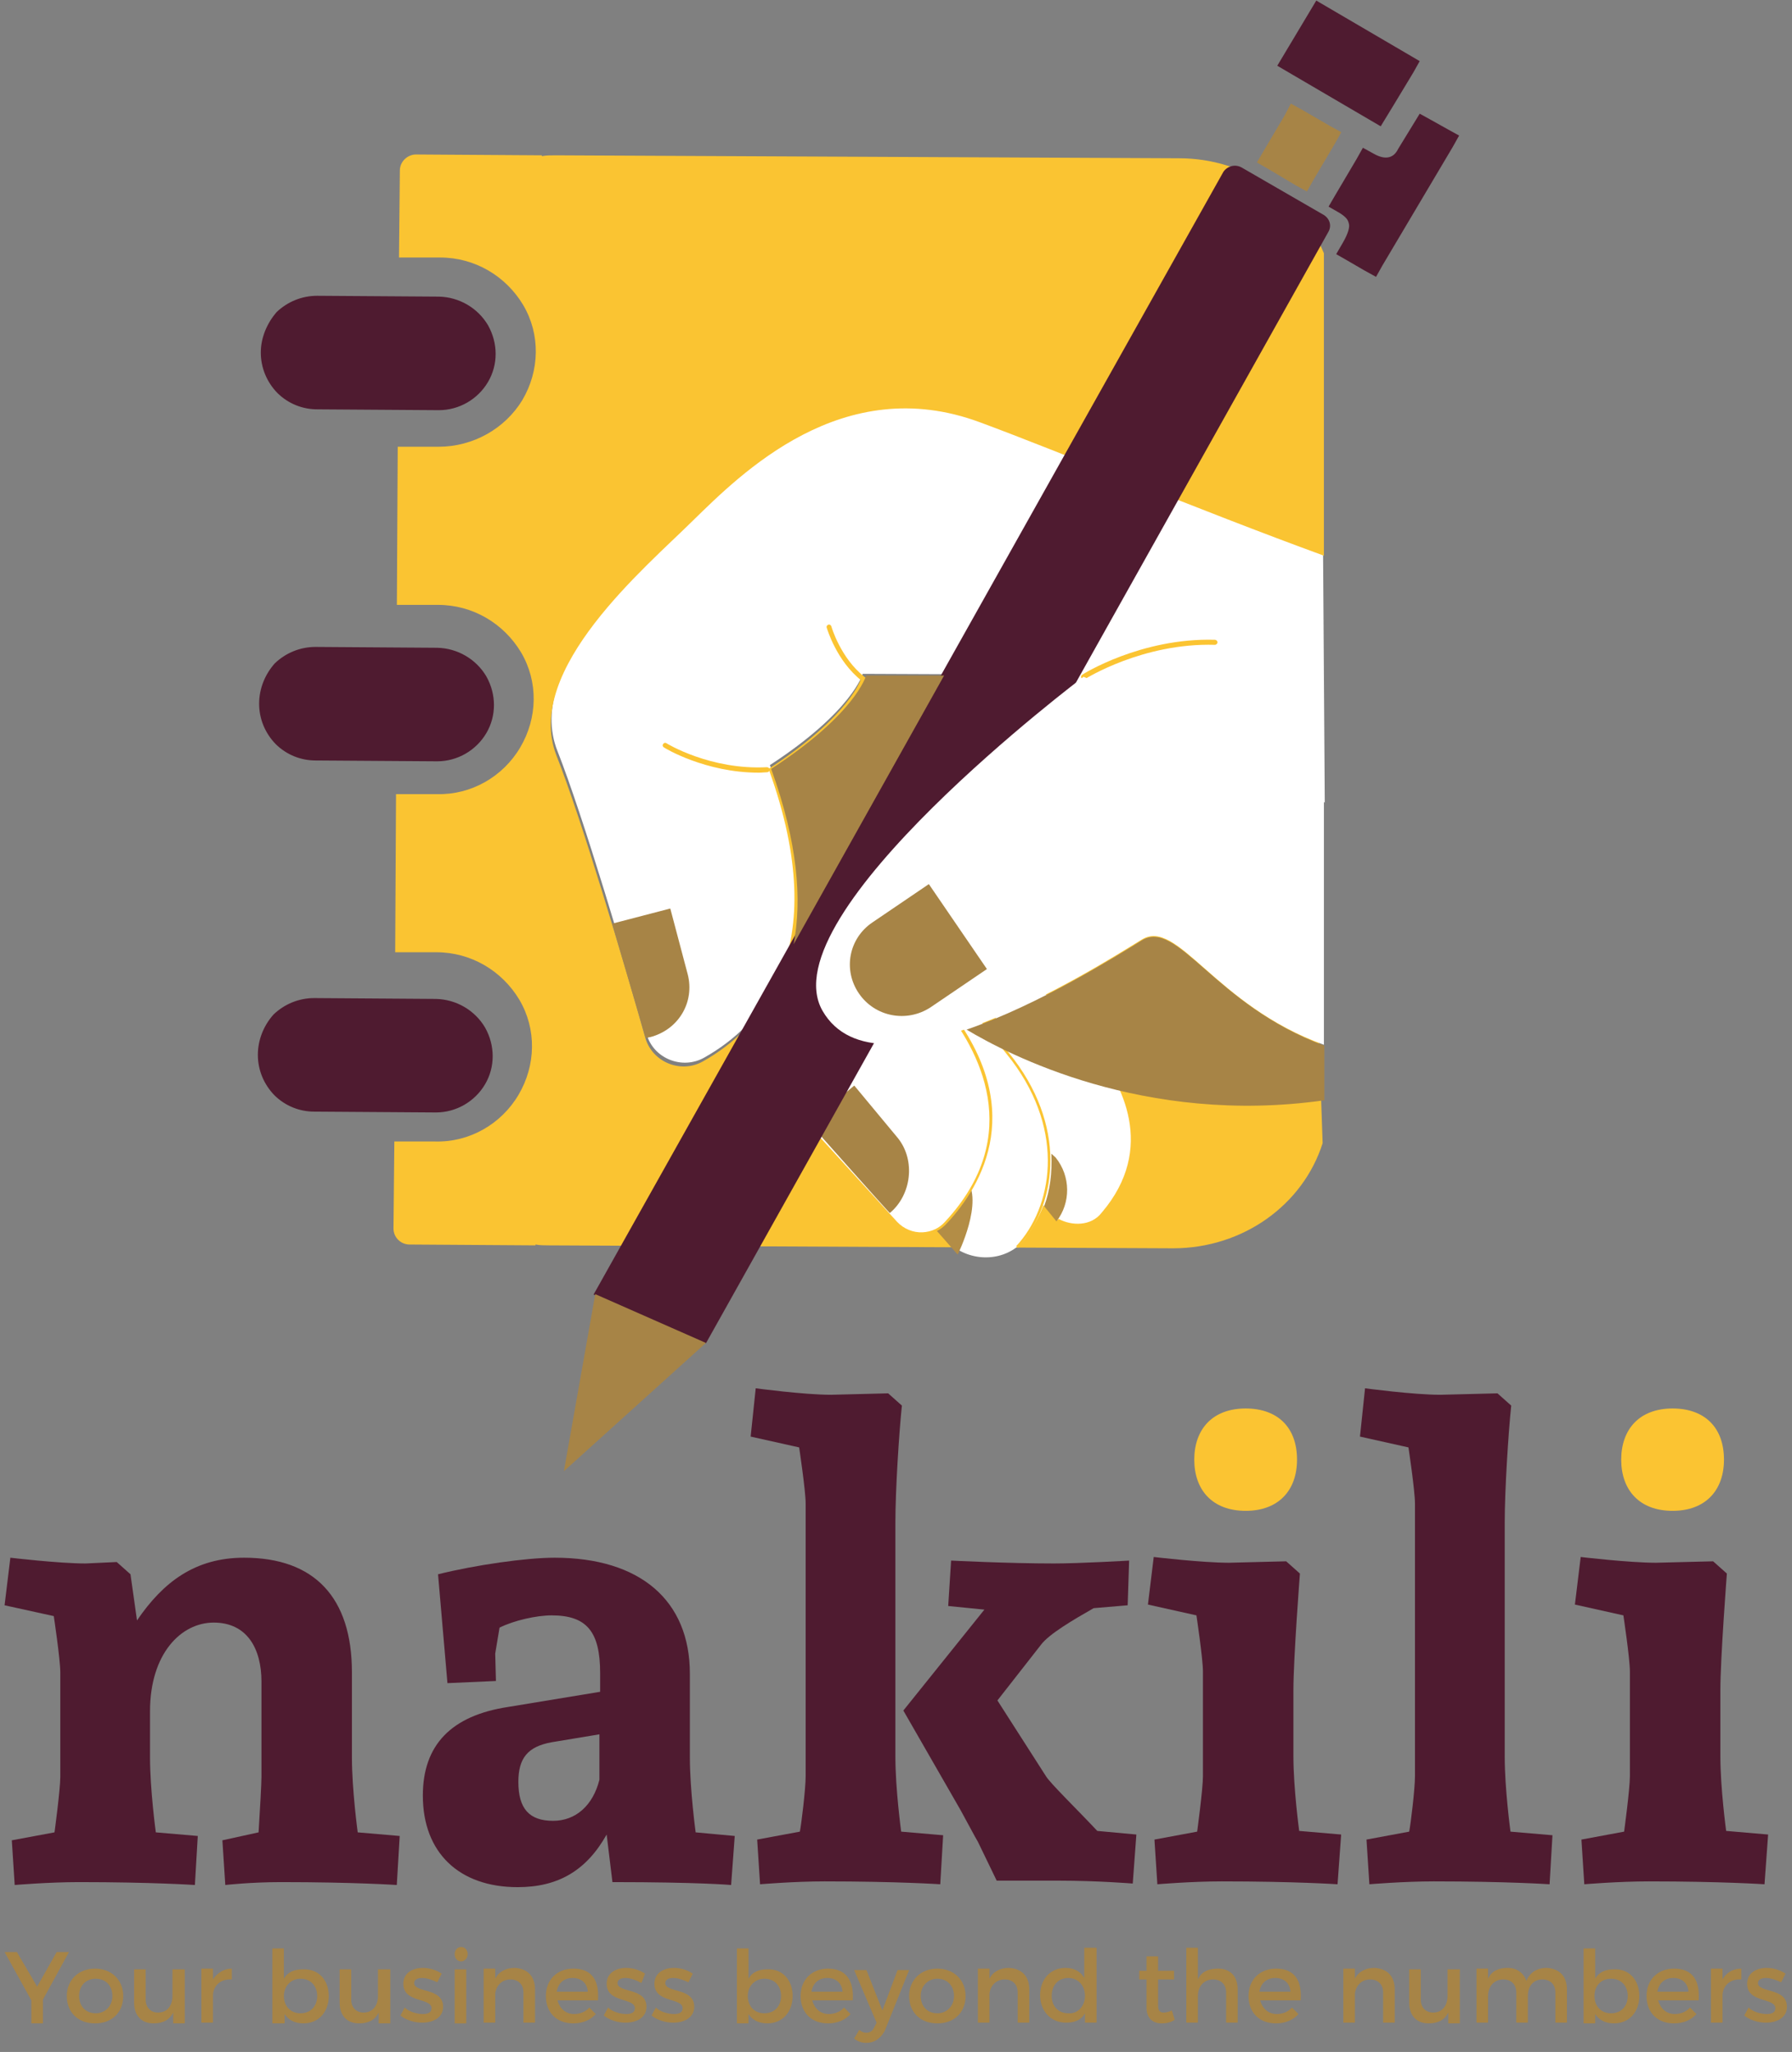 <svg width="186" height="213" viewBox="0 0 186 213" fill="none" xmlns="http://www.w3.org/2000/svg">
<rect x="0" y="0" width="186" height="213" fill="#808080" stroke="none"/>
<g clip-path="url(#clip0_5631_20889)">
<path d="M1.075 161.697C1.075 161.697 6.108 162.296 8.887 162.296L12.117 162.146L13.544 163.418L14.22 168.208C16.924 164.242 20.229 161.697 25.337 161.697C32.622 161.697 36.528 165.813 36.528 173.596V182.426C36.528 185.793 37.129 190.208 37.129 190.208L41.486 190.583L41.185 195.671C41.185 195.671 36.754 195.372 29.167 195.372C26.013 195.372 23.384 195.671 23.384 195.671L23.083 191.032L26.839 190.208C26.989 187.814 27.139 185.12 27.139 184.446V174.568C27.139 171.126 25.637 168.432 22.182 168.432C18.802 168.432 15.572 171.65 15.572 177.637V182.426C15.572 185.793 16.173 190.208 16.173 190.208L20.529 190.583L20.229 195.671C20.229 195.671 15.797 195.372 8.211 195.372C5.056 195.372 1.526 195.671 1.526 195.671L1.226 191.032L5.657 190.208C5.657 190.208 6.258 185.793 6.258 184.446V173.596C6.258 172.249 5.582 167.759 5.582 167.759L0.475 166.636L1.075 161.697Z" fill="#4F1B30"/>
<path d="M62.967 190.433C60.864 194.174 57.935 195.896 53.728 195.896C47.644 195.896 43.889 192.304 43.889 186.392C43.889 181.154 46.818 178.086 52.752 177.188L62.291 175.616V173.67C62.291 169.33 60.864 167.684 57.258 167.684C55.681 167.684 53.353 168.208 51.85 168.956L51.4 171.65L51.475 174.494L46.443 174.718L45.466 163.418C49.372 162.446 54.63 161.697 57.559 161.697C66.422 161.697 71.605 166.112 71.605 173.745V182.426C71.605 185.793 72.206 190.208 72.206 190.208L76.262 190.583L75.886 195.671C75.886 195.671 72.581 195.372 63.568 195.372L62.967 190.433ZM57.258 180.854C54.78 181.303 53.803 182.501 53.803 184.97C53.803 187.739 54.93 189.011 57.409 189.011C59.737 189.011 61.54 187.44 62.216 184.746V180.031L57.258 180.854Z" fill="#4F1B30"/>
<path d="M78.44 144.111C78.44 144.111 83.472 144.785 86.251 144.785L92.185 144.635L93.612 145.907C93.312 148.751 92.936 154.738 92.936 158.03V182.351C92.936 185.718 93.537 190.133 93.537 190.133L97.894 190.507L97.593 195.596C97.593 195.596 93.162 195.297 85.576 195.297C82.421 195.297 78.891 195.596 78.891 195.596L78.59 190.956L83.022 190.133C83.172 189.385 83.623 185.718 83.623 184.371V156.085C83.623 154.738 82.947 150.248 82.947 150.248L77.914 149.125L78.44 144.111ZM98.419 166.711L98.72 161.996C98.72 161.996 104.654 162.296 109.386 162.296C112.09 162.296 117.197 161.996 117.197 161.996L117.047 166.636L113.517 166.935C111.414 168.133 108.86 169.629 108.034 170.752L103.527 176.514L108.56 184.371C109.01 185.119 111.789 187.813 113.893 190.058L117.949 190.433L117.573 195.521C117.573 195.521 113.893 195.222 109.987 195.222H103.452L101.499 191.181L101.199 190.657L99.696 187.888L93.763 177.561L102.175 167.085L98.419 166.711Z" fill="#4F1B30"/>
<path d="M138.83 195.596C138.83 195.596 134.398 195.297 126.812 195.297C123.657 195.297 120.127 195.596 120.127 195.596L119.826 190.956L124.258 190.133C124.258 190.133 124.859 185.718 124.859 184.371V173.52C124.859 172.173 124.183 167.683 124.183 167.683L119.15 166.561L119.751 161.622C119.751 161.622 124.784 162.221 127.563 162.221L133.497 162.071L134.924 163.343C134.924 163.343 134.248 172.173 134.248 175.466V182.276C134.248 185.643 134.849 190.058 134.849 190.058L139.205 190.433L138.83 195.596Z" fill="#4F1B30"/>
<path d="M134.625 151.52C134.625 154.663 132.747 156.833 129.292 156.833C125.837 156.833 123.959 154.663 123.959 151.52C123.959 148.377 125.837 146.207 129.292 146.207C132.597 146.207 134.625 148.153 134.625 151.52Z" fill="#FBC432"/>
<path d="M141.684 144.111C141.684 144.111 146.716 144.785 149.496 144.785L155.429 144.635L156.857 145.907C156.556 148.751 156.181 154.738 156.181 158.03V182.351C156.181 185.718 156.781 190.133 156.781 190.133L161.138 190.507L160.837 195.596C160.837 195.596 156.406 195.297 148.82 195.297C145.665 195.297 142.135 195.596 142.135 195.596L141.834 190.956L146.266 190.133C146.416 189.385 146.867 185.718 146.867 184.371V156.085C146.867 154.738 146.191 150.248 146.191 150.248L141.158 149.125L141.684 144.111Z" fill="#4F1B30"/>
<path d="M183.146 195.596C183.146 195.596 178.714 195.297 171.128 195.297C167.973 195.297 164.443 195.596 164.443 195.596L164.143 190.956L168.574 190.133C168.574 190.133 169.175 185.718 169.175 184.371V173.52C169.175 172.173 168.499 167.683 168.499 167.683L163.467 166.561L164.068 161.622C164.068 161.622 169.1 162.221 171.879 162.221L177.813 162.071L179.24 163.343C179.24 163.343 178.564 172.173 178.564 175.466V182.276C178.564 185.643 179.165 190.058 179.165 190.058L183.522 190.433L183.146 195.596Z" fill="#4F1B30"/>
<path d="M178.939 151.52C178.939 154.663 177.062 156.833 173.606 156.833C170.151 156.833 168.273 154.663 168.273 151.52C168.273 148.377 170.151 146.207 173.606 146.207C176.911 146.207 178.939 148.153 178.939 151.52Z" fill="#FBC432"/>
<path d="M4.456 207.569V210.038H3.254V207.644L0.475 202.63H1.752L3.855 206.222L5.883 202.63H7.16L4.456 207.569Z" fill="#A78446"/>
<path d="M12.792 207.195C12.792 208.916 11.591 210.039 9.863 210.039C8.135 210.039 6.934 208.916 6.934 207.195C6.934 205.549 8.135 204.352 9.863 204.352C11.591 204.352 12.792 205.549 12.792 207.195ZM8.21 207.195C8.21 208.243 8.886 208.991 9.938 208.991C10.915 208.991 11.666 208.243 11.666 207.195C11.666 206.148 10.99 205.399 9.938 205.399C8.886 205.399 8.21 206.148 8.21 207.195Z" fill="#A78446"/>
<path d="M19.178 204.426V210.038H17.976V208.916C17.6 209.664 16.924 210.038 15.948 210.038C14.671 210.038 13.92 209.215 13.92 207.868V204.426H15.122V207.569C15.122 208.392 15.648 208.916 16.399 208.916C17.375 208.916 17.901 208.167 17.901 207.195V204.426H19.178Z" fill="#A78446"/>
<path d="M24.059 204.352V205.474C22.932 205.399 22.181 206.073 22.106 207.046V209.964H20.904V204.352H22.106V205.474C22.557 204.801 23.233 204.352 24.059 204.352Z" fill="#A78446"/>
<path d="M34.124 207.195C34.124 208.841 33.073 210.038 31.495 210.038C30.594 210.038 29.918 209.664 29.543 209.066V210.038H28.266V202.256H29.467V205.399C29.843 204.725 30.519 204.426 31.42 204.426C33.073 204.351 34.124 205.548 34.124 207.195ZM32.922 207.195C32.922 206.147 32.246 205.399 31.195 205.399C30.218 205.399 29.467 206.147 29.467 207.195C29.467 208.242 30.143 208.991 31.195 208.991C32.246 208.991 32.922 208.242 32.922 207.195Z" fill="#A78446"/>
<path d="M40.51 204.426V210.038H39.308V208.916C38.932 209.664 38.256 210.038 37.28 210.038C36.003 210.038 35.252 209.215 35.252 207.868V204.426H36.454V207.569C36.454 208.392 36.98 208.916 37.731 208.916C38.707 208.916 39.233 208.167 39.233 207.195V204.426H40.51Z" fill="#A78446"/>
<path d="M43.814 205.324C43.363 205.324 42.988 205.474 42.988 205.848C42.988 206.896 45.992 206.297 45.992 208.317C45.992 209.44 44.941 209.964 43.814 209.964C42.988 209.964 42.086 209.664 41.56 209.215L42.011 208.392C42.462 208.841 43.288 209.066 43.889 209.066C44.415 209.066 44.79 208.916 44.79 208.467C44.79 207.344 41.861 207.943 41.861 205.923C41.861 204.8 42.837 204.276 43.889 204.276C44.565 204.276 45.316 204.501 45.842 204.875L45.391 205.773C44.941 205.549 44.34 205.324 43.814 205.324Z" fill="#A78446"/>
<path d="M48.545 202.855C48.545 203.229 48.245 203.603 47.869 203.603C47.494 203.603 47.193 203.304 47.193 202.855C47.193 202.406 47.494 202.106 47.869 202.106C48.245 202.106 48.545 202.406 48.545 202.855ZM48.395 204.426V210.039H47.193V204.426H48.395Z" fill="#A78446"/>
<path d="M55.532 206.521V209.964H54.33V206.821C54.33 205.998 53.805 205.474 52.978 205.474C52.077 205.474 51.476 206.147 51.401 206.97V209.964H50.199V204.351H51.401V205.399C51.777 204.651 52.528 204.276 53.429 204.276C54.781 204.351 55.532 205.174 55.532 206.521Z" fill="#A78446"/>
<path d="M62.066 207.644H57.86C58.085 208.467 58.686 209.066 59.588 209.066C60.188 209.066 60.789 208.841 61.165 208.393L61.841 209.066C61.315 209.665 60.489 210.039 59.512 210.039C57.785 210.039 56.658 208.916 56.658 207.195C56.658 205.474 57.86 204.352 59.512 204.352C61.465 204.352 62.217 205.624 62.066 207.644ZM61.015 206.746C60.94 205.848 60.339 205.324 59.437 205.324C58.536 205.324 57.935 205.848 57.785 206.746H61.015Z" fill="#A78446"/>
<path d="M64.921 205.324C64.471 205.324 64.095 205.474 64.095 205.848C64.095 206.896 67.1 206.297 67.1 208.317C67.1 209.44 66.048 209.964 64.921 209.964C64.095 209.964 63.194 209.664 62.668 209.215L63.119 208.392C63.569 208.841 64.395 209.066 64.996 209.066C65.522 209.066 65.898 208.916 65.898 208.467C65.898 207.344 62.968 207.943 62.968 205.923C62.968 204.8 63.945 204.276 64.996 204.276C65.672 204.276 66.424 204.501 66.949 204.875L66.574 205.848C66.048 205.549 65.447 205.324 64.921 205.324Z" fill="#A78446"/>
<path d="M69.878 205.324C69.428 205.324 69.052 205.474 69.052 205.848C69.052 206.896 72.057 206.297 72.057 208.317C72.057 209.44 71.005 209.964 69.878 209.964C69.052 209.964 68.151 209.664 67.625 209.215L68.076 208.392C68.526 208.841 69.353 209.066 69.954 209.066C70.479 209.066 70.855 208.916 70.855 208.467C70.855 207.344 67.925 207.943 67.925 205.923C67.925 204.8 68.902 204.276 69.954 204.276C70.629 204.276 71.381 204.501 71.906 204.875L71.456 205.773C71.005 205.549 70.404 205.324 69.878 205.324Z" fill="#A78446"/>
<path d="M82.272 207.195C82.272 208.841 81.22 210.038 79.643 210.038C78.742 210.038 78.066 209.664 77.69 209.066V210.038H76.488V202.256H77.69V205.399C78.066 204.725 78.742 204.426 79.643 204.426C81.22 204.351 82.272 205.548 82.272 207.195ZM81.07 207.195C81.07 206.147 80.394 205.399 79.343 205.399C78.366 205.399 77.615 206.147 77.615 207.195C77.615 208.242 78.291 208.991 79.343 208.991C80.394 208.991 81.07 208.242 81.07 207.195Z" fill="#A78446"/>
<path d="M88.506 207.644H84.299C84.525 208.467 85.126 209.066 86.027 209.066C86.628 209.066 87.229 208.841 87.604 208.393L88.28 209.066C87.755 209.665 86.928 210.039 85.952 210.039C84.224 210.039 83.098 208.916 83.098 207.195C83.098 205.474 84.299 204.352 85.952 204.352C87.83 204.352 88.656 205.624 88.506 207.644ZM87.454 206.746C87.379 205.848 86.778 205.324 85.877 205.324C84.975 205.324 84.375 205.848 84.224 206.746H87.454Z" fill="#A78446"/>
<path d="M89.933 212.059C89.407 212.059 89.032 211.909 88.656 211.61L89.182 210.712C89.483 210.937 89.633 211.011 89.933 211.011C90.309 211.011 90.609 210.787 90.759 210.413L90.985 209.964L88.656 204.501H89.933L91.586 208.692L93.163 204.501H94.365L91.811 210.862C91.36 211.61 90.759 212.059 89.933 212.059Z" fill="#A78446"/>
<path d="M100.222 207.195C100.222 208.916 99.02 210.039 97.293 210.039C95.565 210.039 94.363 208.916 94.363 207.195C94.363 205.549 95.565 204.352 97.293 204.352C99.02 204.352 100.222 205.549 100.222 207.195ZM95.565 207.195C95.565 208.243 96.241 208.991 97.293 208.991C98.269 208.991 99.02 208.243 99.02 207.195C99.02 206.148 98.344 205.399 97.293 205.399C96.316 205.399 95.565 206.148 95.565 207.195Z" fill="#A78446"/>
<path d="M106.833 206.521V209.964H105.631V206.821C105.631 205.998 105.105 205.474 104.279 205.474C103.378 205.474 102.777 206.147 102.702 206.97V209.964H101.5V204.351H102.702V205.399C103.077 204.651 103.828 204.276 104.73 204.276C106.082 204.351 106.833 205.174 106.833 206.521Z" fill="#A78446"/>
<path d="M113.818 202.182V209.964H112.616V208.991C112.24 209.665 111.564 209.964 110.663 209.964C109.086 209.964 107.959 208.767 107.959 207.121C107.959 205.474 109.011 204.277 110.588 204.277C111.489 204.277 112.165 204.651 112.541 205.325V202.182H113.818ZM112.616 207.195C112.616 206.148 111.94 205.325 110.888 205.325C109.837 205.325 109.161 206.073 109.161 207.195C109.161 208.243 109.837 208.991 110.888 208.991C111.865 209.066 112.616 208.243 112.616 207.195Z" fill="#A78446"/>
<path d="M121.93 209.664C121.48 209.964 121.029 210.039 120.578 210.039C119.752 210.039 119.001 209.59 119.001 208.392V205.474H118.25V204.576H119.001V203.079H120.203V204.576H121.855V205.474H120.203V208.168C120.203 208.766 120.428 208.916 120.804 208.916C121.029 208.916 121.33 208.841 121.63 208.692L121.93 209.664Z" fill="#A78446"/>
<path d="M128.466 206.522V209.964H127.264V206.821C127.264 205.998 126.738 205.474 125.912 205.474C124.935 205.474 124.335 206.223 124.335 207.195V209.964H123.133V202.182H124.335V205.474C124.71 204.651 125.461 204.352 126.438 204.352C127.715 204.352 128.466 205.175 128.466 206.522Z" fill="#A78446"/>
<path d="M135 207.644H130.794C131.019 208.467 131.62 209.066 132.521 209.066C133.122 209.066 133.723 208.841 134.098 208.393L134.775 209.066C134.249 209.665 133.422 210.039 132.446 210.039C130.718 210.039 129.592 208.916 129.592 207.195C129.592 205.474 130.794 204.352 132.446 204.352C134.399 204.352 135.15 205.624 135 207.644ZM133.948 206.746C133.873 205.848 133.272 205.324 132.371 205.324C131.47 205.324 130.869 205.848 130.718 206.746H133.948Z" fill="#A78446"/>
<path d="M144.765 206.521V209.964H143.563V206.821C143.563 205.998 143.037 205.474 142.211 205.474C141.309 205.474 140.709 206.147 140.633 206.97V209.964H139.432V204.351H140.633V205.399C141.009 204.651 141.76 204.276 142.661 204.276C144.013 204.351 144.765 205.174 144.765 206.521Z" fill="#A78446"/>
<path d="M151.523 204.426V210.038H150.322V208.916C149.946 209.664 149.27 210.038 148.294 210.038C147.017 210.038 146.266 209.215 146.266 207.868V204.426H147.467V207.569C147.467 208.392 147.993 208.916 148.744 208.916C149.721 208.916 150.247 208.167 150.247 207.195V204.426H151.523Z" fill="#A78446"/>
<path d="M162.641 206.521V209.964H161.439V206.821C161.439 205.998 160.913 205.474 160.087 205.474C159.111 205.474 158.585 206.222 158.585 207.195V209.964H157.383V206.821C157.383 205.998 156.857 205.474 156.031 205.474C155.055 205.474 154.454 206.222 154.454 207.195V209.964H153.252V204.351H154.454V205.399C154.829 204.576 155.58 204.276 156.482 204.276C157.458 204.276 158.134 204.8 158.435 205.623C158.81 204.725 159.561 204.276 160.538 204.276C161.89 204.351 162.641 205.174 162.641 206.521Z" fill="#A78446"/>
<path d="M170.153 207.195C170.153 208.841 169.101 210.038 167.524 210.038C166.622 210.038 165.946 209.664 165.571 209.066V210.038H164.369V202.256H165.571V205.399C165.946 204.725 166.622 204.426 167.524 204.426C169.101 204.351 170.153 205.548 170.153 207.195ZM168.951 207.195C168.951 206.147 168.275 205.399 167.223 205.399C166.172 205.399 165.496 206.147 165.496 207.195C165.496 208.242 166.172 208.991 167.223 208.991C168.275 208.991 168.951 208.242 168.951 207.195Z" fill="#A78446"/>
<path d="M176.31 207.644H172.104C172.329 208.467 172.93 209.066 173.832 209.066C174.433 209.066 175.033 208.841 175.409 208.393L176.085 209.066C175.559 209.665 174.733 210.039 173.757 210.039C172.029 210.039 170.902 208.916 170.902 207.195C170.902 205.474 172.104 204.352 173.757 204.352C175.709 204.352 176.461 205.624 176.31 207.644ZM175.259 206.746C175.184 205.848 174.583 205.324 173.681 205.324C172.78 205.324 172.179 205.848 172.029 206.746H175.259Z" fill="#A78446"/>
<path d="M180.743 204.352V205.474C179.616 205.399 178.865 206.073 178.79 207.046V209.964H177.588V204.352H178.79V205.474C179.165 204.801 179.841 204.352 180.743 204.352Z" fill="#A78446"/>
<path d="M183.296 205.324C182.846 205.324 182.47 205.474 182.47 205.848C182.47 206.896 185.475 206.297 185.475 208.317C185.475 209.44 184.423 209.964 183.296 209.964C182.47 209.964 181.569 209.664 181.043 209.215L181.494 208.392C181.944 208.841 182.771 209.066 183.371 209.066C183.897 209.066 184.273 208.916 184.273 208.467C184.273 207.344 181.343 207.943 181.343 205.923C181.343 204.8 182.32 204.276 183.371 204.276C184.047 204.276 184.799 204.501 185.324 204.875L184.874 205.773C184.423 205.549 183.822 205.324 183.296 205.324Z" fill="#A78446"/>
<path fill-rule="evenodd" clip-rule="evenodd" d="M137.327 57.288C124.216 52.53 109.741 46.462 101.734 43.494C87.479 38.212 76.876 48.863 71.904 53.709C67.021 58.554 54.306 69.075 57.869 77.981C60.553 84.791 64.997 99.851 67.109 107.316C67.769 109.848 70.804 111.114 73.136 109.761C78.856 106.53 86.819 98.498 79.912 79.421C88.491 73.833 89.547 69.948 89.547 69.948L109.389 70.035L137.503 83.306" fill="white"/>
<path fill-rule="evenodd" clip-rule="evenodd" d="M71.903 54.059C76.875 49.213 87.434 38.518 101.733 43.844C109.784 46.812 124.259 52.88 137.414 57.682V26.295C135.082 20.532 129.23 16.429 122.367 16.429L57.648 16.123C57.12 16.123 56.68 16.123 56.24 16.211V16.123L43.174 16.036C42.294 16.036 41.502 16.778 41.502 17.695L41.414 26.731H45.681C49.289 26.731 52.501 28.652 54.305 31.664C56.108 34.72 56.02 38.474 54.217 41.53C52.413 44.498 49.113 46.376 45.505 46.376H41.282L41.194 62.789H45.461C49.069 62.789 52.281 64.71 54.085 67.722C55.889 70.778 55.8 74.532 53.997 77.588C52.193 80.644 48.893 82.521 45.373 82.434H41.106L41.018 98.848H45.285C48.893 98.848 52.105 100.769 53.909 103.781C55.712 106.836 55.624 110.591 53.821 113.646C52.017 116.702 48.717 118.579 45.197 118.492H40.93L40.842 127.528C40.842 128.445 41.59 129.187 42.514 129.187L55.581 129.275V129.187C56.02 129.275 56.548 129.275 56.988 129.275L121.751 129.58C129.054 129.58 135.258 125.04 137.282 118.667L136.138 85.359L109.256 70.429L89.414 70.342C89.414 70.342 88.358 74.227 79.778 79.815C86.686 98.848 78.723 106.924 73.003 110.154C70.671 111.507 67.68 110.241 66.976 107.709C64.864 100.245 60.42 85.14 57.736 78.374C54.349 69.469 67.02 58.904 71.903 54.059Z" fill="#FAC432"/>
<path d="M109.785 126.612C111.281 127.441 113.304 127.354 114.448 125.957C117.22 122.683 119.948 116.702 113.788 108.932L109.653 103.999C107.761 101.772 104.241 102.427 103.361 105.177L100.59 113.777C100.194 114.956 100.458 116.309 101.337 117.27L107.805 124.603" fill="white"/>
<path d="M111.851 127.266C111.103 127.266 110.355 127.048 109.74 126.742L109.871 126.524C111.235 127.266 113.259 127.309 114.359 125.869C120.079 119.146 116.383 112.423 113.699 109.018L109.564 104.086C108.728 103.082 107.452 102.601 106.176 102.863C104.9 103.125 103.888 103.998 103.492 105.264L100.72 113.864C100.324 115.086 100.588 116.352 101.424 117.225L107.892 124.559L107.672 124.734L101.204 117.4C100.324 116.44 100.016 115.086 100.412 113.777L103.184 105.177C103.624 103.824 104.68 102.863 106.088 102.601C107.452 102.339 108.816 102.82 109.74 103.911L113.875 108.844C116.647 112.293 120.387 119.146 114.535 126.044C113.831 126.873 112.819 127.266 111.851 127.266Z" fill="#FBC432"/>
<path d="M90.778 119.932L98.081 128.576C99.973 130.802 103.272 131.108 105.428 129.536C105.868 129.23 106.308 128.794 106.616 128.27C109.388 124.298 111.192 118.055 105.12 109.979L101.821 105.788C99.181 102.427 93.857 103.344 92.449 107.36L89.898 114.606C89.194 116.527 89.59 118.535 90.778 119.932Z" fill="white"/>
<path d="M109.565 120.151L109.125 119.758C109.213 121.766 108.993 123.556 108.377 125.215L109.653 126.786C111.149 124.865 111.149 122.115 109.565 120.151Z" fill="#B38D46"/>
<path d="M105.561 129.449C108.949 125.782 111.104 118.012 105.121 110.023L101.821 105.832C99.181 102.471 93.858 103.388 92.45 107.404L89.898 114.65C89.238 116.44 89.59 118.448 90.866 119.932" fill="white"/>
<path d="M105.648 129.536L105.472 129.361C109.212 125.345 110.62 117.575 105.032 110.11L101.733 105.919C100.545 104.391 98.653 103.649 96.761 103.955C94.825 104.26 93.242 105.57 92.582 107.447L90.03 114.693C89.37 116.44 89.722 118.404 90.998 119.888L90.778 120.063C89.458 118.535 89.106 116.44 89.766 114.65L92.317 107.403C93.022 105.439 94.649 104.086 96.717 103.736C98.741 103.431 100.721 104.173 101.953 105.788L105.252 109.979C110.928 117.531 109.476 125.389 105.648 129.536Z" fill="#FBC432"/>
<path d="M99.402 130.234C99.402 130.234 102.174 124.69 100.282 122.377L95.794 116.92L90.383 119.976L99.402 130.234Z" fill="#B38D46"/>
<path d="M80.484 113.167L93.023 126.918C94.431 128.402 96.851 128.489 98.215 126.918C101.823 123.033 106.706 114.913 97.995 104.305C86.732 99.983 84.004 98.936 84.004 98.936L80.484 113.167Z" fill="white"/>
<path d="M95.663 128.183C94.651 128.183 93.639 127.747 92.891 127.005L80.309 113.21L83.872 98.717L84.004 98.76C84.004 98.76 86.688 99.808 97.995 104.13H98.039L98.083 104.174C106.838 114.825 101.955 123.032 98.303 126.961C97.643 127.703 96.763 128.14 95.751 128.14C95.751 128.183 95.707 128.183 95.663 128.183ZM80.617 113.123L93.112 126.83C93.815 127.572 94.783 127.965 95.751 127.921C96.675 127.878 97.511 127.485 98.083 126.83C106.486 117.794 101.559 108.888 97.863 104.392C88.052 100.594 84.752 99.328 84.048 99.066L80.617 113.123Z" fill="#FBC432"/>
<path d="M92.363 125.913C94.607 124.036 95.047 120.456 93.199 118.142L88.668 112.686L84.004 116.571C84.004 116.571 92.363 126 92.363 125.913Z" fill="#A78446"/>
<path d="M136.622 0.059L147.357 6.345L146.697 7.523C145.817 9.008 143.309 13.111 143.309 13.111L132.574 6.825L136.622 0.059Z" fill="#4F1B30"/>
<path d="M147.358 11.802L148.546 12.457L150.261 13.417L151.449 14.072L150.789 15.25L143.486 27.561L142.826 28.739L141.638 28.085L139.834 27.037L138.69 26.382L139.35 25.247C139.966 24.2 140.098 23.545 140.01 23.239C139.922 22.846 139.79 22.584 139.042 22.104L137.898 21.449L138.558 20.314L140.802 16.516L141.462 15.338L142.65 15.992C143.838 16.647 144.674 16.385 145.114 15.469L146.61 13.024L147.358 11.802Z" fill="#4F1B30"/>
<path d="M133.983 10.754L135.17 11.409L138.03 13.068L139.218 13.722L138.558 14.901L136.314 18.699L135.654 19.878L134.467 19.223L131.607 17.52L130.463 16.866L131.123 15.73L133.367 11.933L133.983 10.754Z" fill="#A78446"/>
<path d="M128.88 17.389L137.415 22.322C138.031 22.715 138.251 23.457 137.855 24.111L73.268 139.445L61.609 134.381L126.988 17.825C127.384 17.258 128.176 16.996 128.88 17.389Z" fill="#4F1B30"/>
<path d="M61.785 134.338L73.268 139.402L58.529 152.716L61.785 134.338Z" fill="#A78446"/>
<path d="M89.59 70.691C89.546 70.691 89.458 70.691 89.414 70.647C86.818 68.596 85.85 65.278 85.806 65.147C85.762 65.016 85.85 64.885 85.982 64.841C86.114 64.798 86.246 64.885 86.29 65.016C86.29 65.06 87.258 68.334 89.722 70.254C89.854 70.342 89.854 70.516 89.766 70.604C89.722 70.647 89.634 70.691 89.59 70.691Z" fill="#FBC432"/>
<path d="M112.467 70.516C112.379 70.516 112.291 70.472 112.247 70.385C112.159 70.254 112.203 70.123 112.335 70.036C112.379 69.992 118.406 66.194 126.106 66.412C126.238 66.412 126.37 66.543 126.37 66.674C126.37 66.805 126.238 66.936 126.106 66.936C118.626 66.718 112.731 70.428 112.643 70.472C112.599 70.516 112.555 70.516 112.467 70.516Z" fill="#FBC432"/>
<path d="M71.376 101.118L69.572 94.308L63.545 95.879L67.021 107.753C67.153 107.753 67.329 107.666 67.461 107.666C70.496 106.88 72.124 103.955 71.376 101.118Z" fill="#A78446"/>
<path fill-rule="evenodd" clip-rule="evenodd" d="M26.764 109.499C26.764 111.07 27.38 112.555 28.48 113.69C29.623 114.825 31.119 115.392 32.615 115.392L45.242 115.479C47.354 115.479 49.29 114.344 50.346 112.555C51.402 110.765 51.402 108.538 50.346 106.661C49.29 104.871 47.354 103.736 45.242 103.693L32.615 103.605C31.031 103.605 29.535 104.217 28.392 105.308C27.38 106.443 26.764 107.927 26.764 109.499Z" fill="#4F1B30"/>
<path fill-rule="evenodd" clip-rule="evenodd" d="M27.07 36.597C27.07 38.169 27.686 39.653 28.786 40.788C29.93 41.923 31.426 42.491 32.922 42.491L45.549 42.578C47.661 42.578 49.596 41.443 50.652 39.653C51.708 37.863 51.708 35.637 50.652 33.76C49.596 31.97 47.661 30.835 45.549 30.791L32.922 30.704C31.338 30.704 29.842 31.315 28.698 32.407C27.73 33.542 27.07 35.026 27.07 36.597Z" fill="#4F1B30"/>
<path fill-rule="evenodd" clip-rule="evenodd" d="M26.896 73.048C26.896 74.619 27.512 76.103 28.612 77.238C29.756 78.373 31.252 78.941 32.748 78.941L45.375 79.028C47.487 79.028 49.423 77.893 50.478 76.103C51.534 74.314 51.534 72.087 50.478 70.21C49.423 68.42 47.487 67.285 45.375 67.242L32.748 67.154C31.164 67.154 29.668 67.766 28.524 68.857C27.512 69.992 26.896 71.476 26.896 73.048Z" fill="#4F1B30"/>
<path d="M137.415 81.167L112.469 70.254C112.469 70.254 79.692 94.918 85.367 104.915C91.087 114.868 113.525 100.593 118.497 97.538C122.236 95.224 126.064 104.348 137.415 108.451V81.167Z" fill="white"/>
<path d="M118.497 97.625C115.813 99.284 107.894 104.26 100.326 106.88C104.55 109.412 118.717 116.876 137.459 114.214V108.539C126.064 104.348 122.236 95.311 118.497 97.625Z" fill="#A78446"/>
<path d="M96.409 91.775L90.558 95.748C88.094 97.407 87.478 100.681 89.15 103.125C90.822 105.57 94.121 106.181 96.585 104.566L102.437 100.593L96.409 91.775Z" fill="#A78446"/>
<path d="M97.993 70.123H89.898C89.898 70.123 88.842 74.096 80.043 79.814C82.815 87.497 83.255 93.391 82.375 98.018L97.993 70.123Z" fill="#A78446"/>
<path d="M78.768 80.208C73.181 80.208 68.957 77.632 68.913 77.588C68.781 77.501 68.737 77.37 68.825 77.239C68.913 77.108 69.045 77.065 69.177 77.152C69.221 77.195 73.753 79.946 79.604 79.64C79.736 79.64 79.868 79.727 79.868 79.902C79.868 80.033 79.78 80.164 79.604 80.164C79.384 80.164 79.076 80.208 78.768 80.208Z" fill="#FBC432"/>
</g>
<defs>
<clipPath id="clip0_5631_20889">
<rect width="185" height="212" fill="white" transform="translate(0.475 0.059)"/>
</clipPath>
</defs>
</svg>
